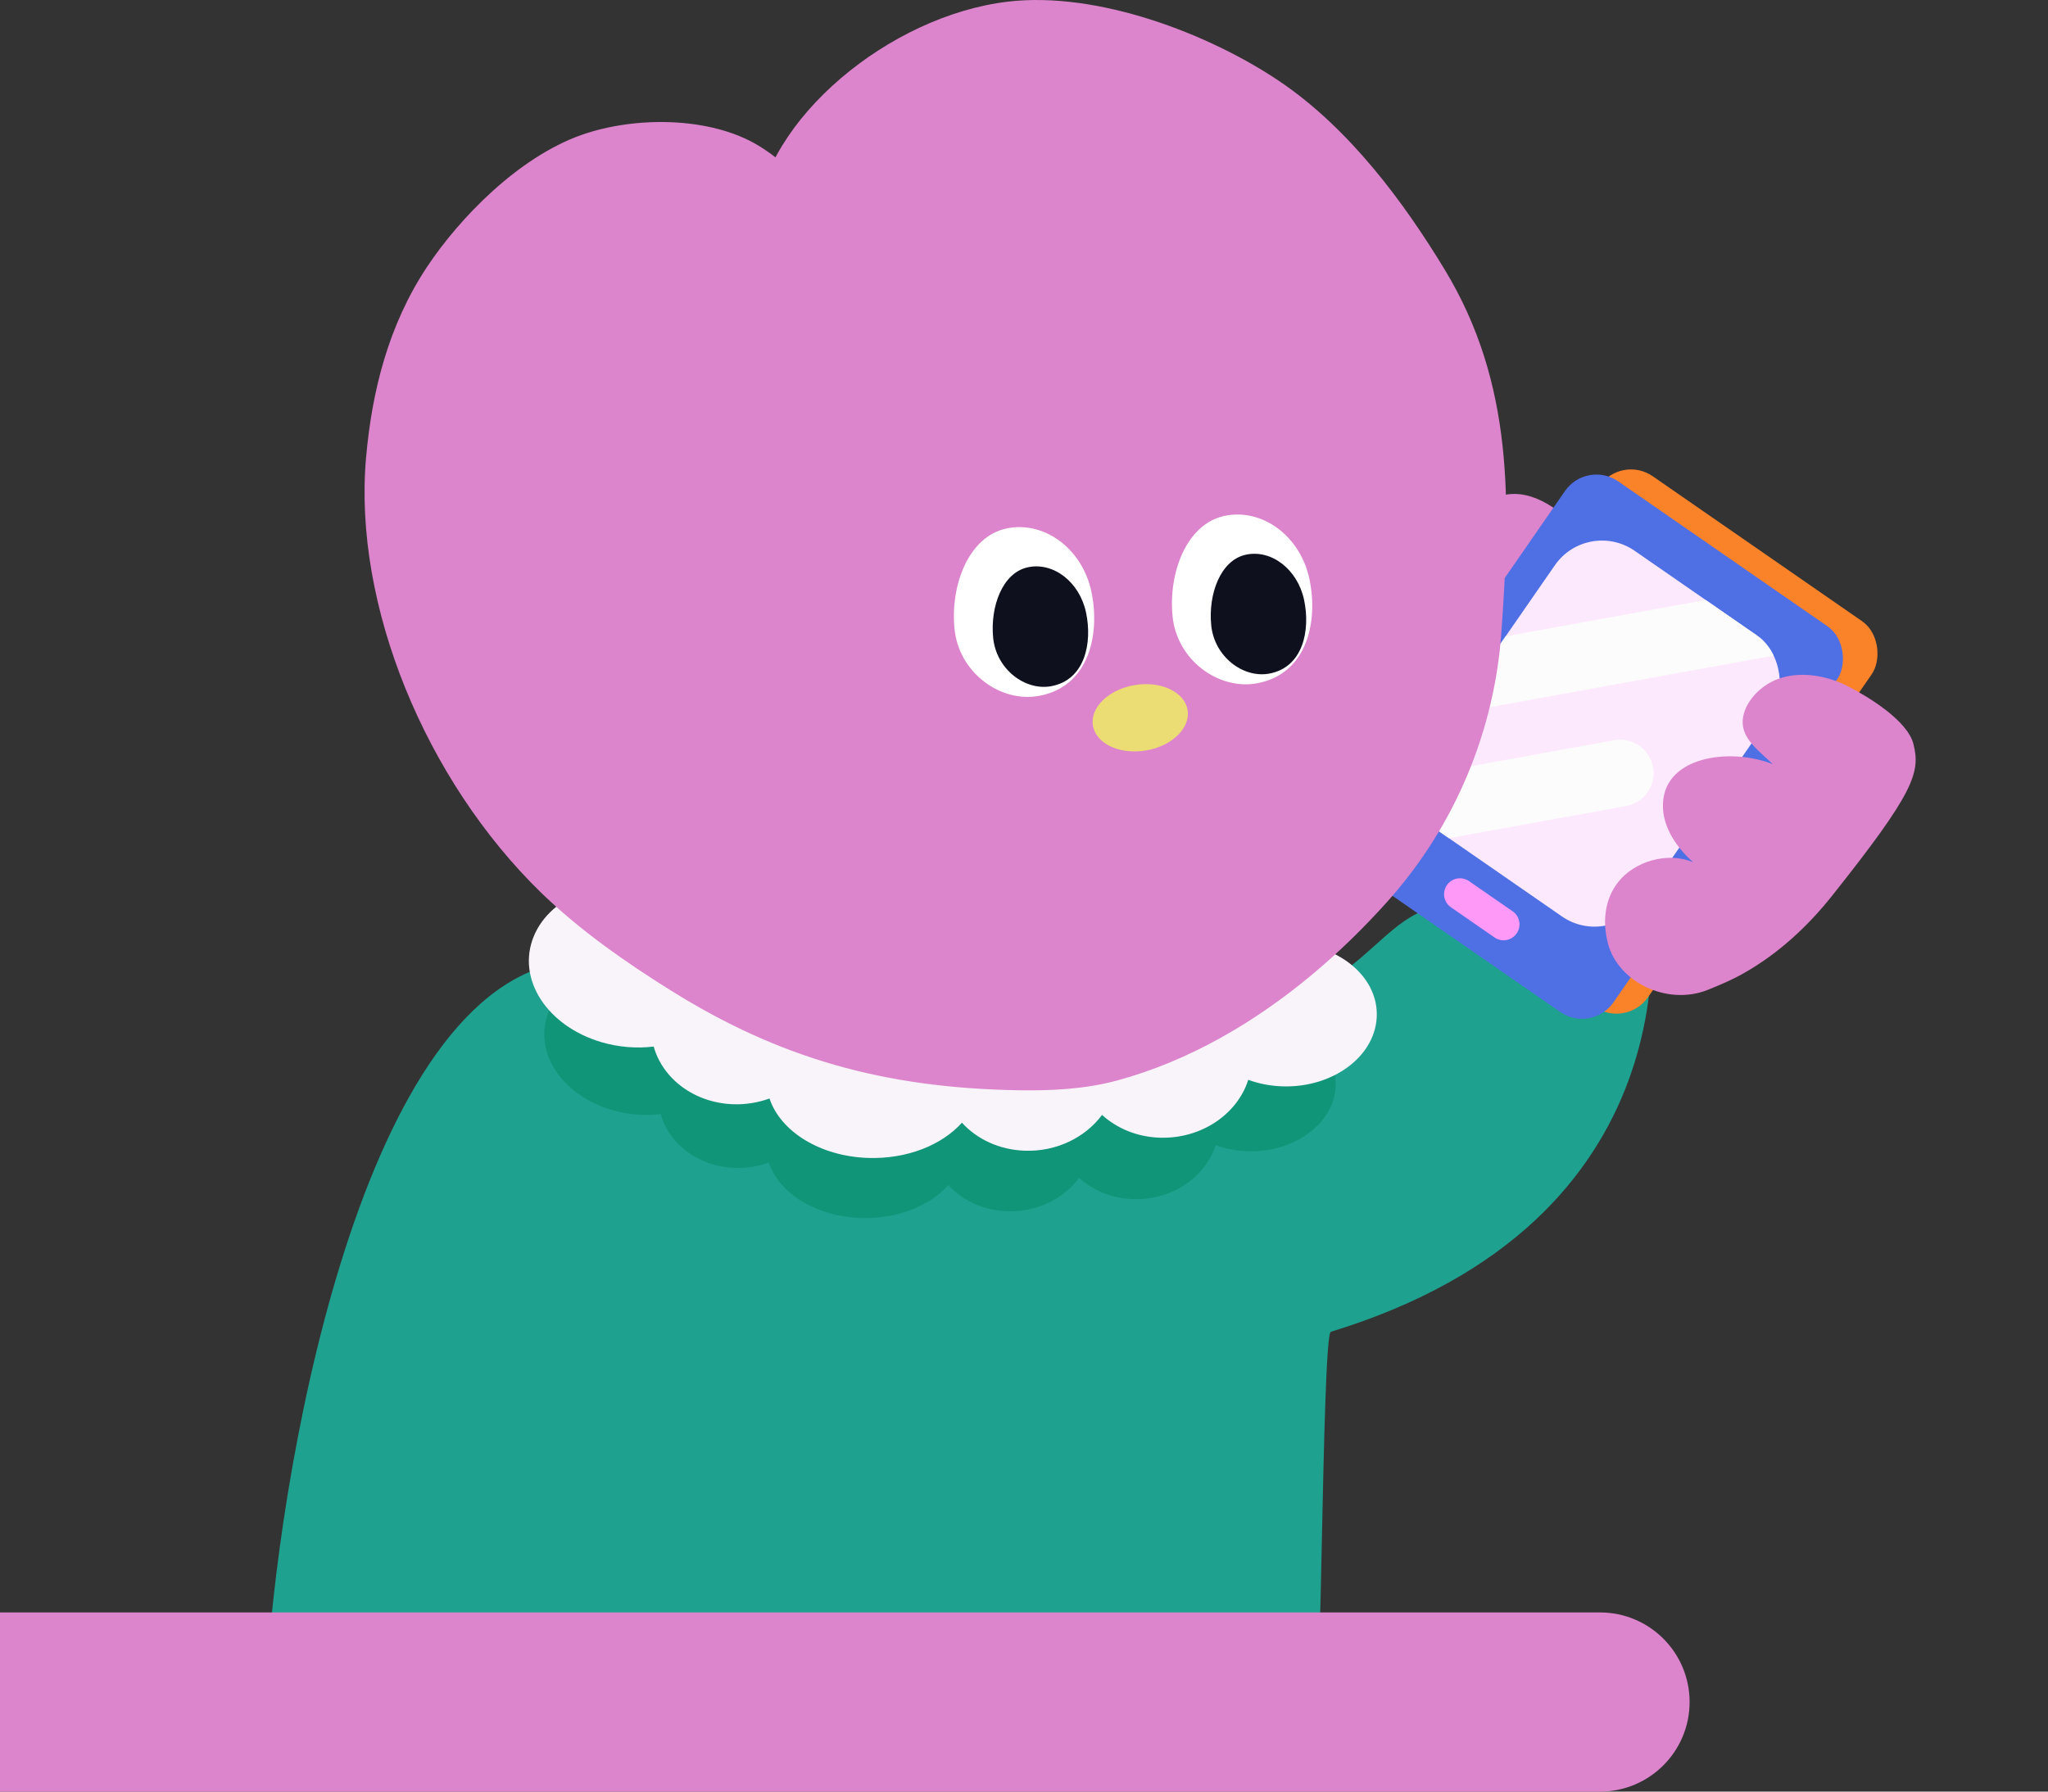 <svg width="160" height="140" viewBox="0 0 160 140" fill="none" xmlns="http://www.w3.org/2000/svg">
<rect x="0" y="0" width="160" height="140" fill="#333333" stroke="none"/>
<path d="M29.78 133.135H34.422C44.04 134.097 82.238 133.877 96.079 133.135H102.969L102.728 131.573C102.847 131.315 102.899 131.029 102.942 130.753C103.068 129.936 103.163 125.474 103.27 120.426C103.428 112.946 103.614 104.179 103.971 104.07C132.209 95.431 129.526 72.495 128.491 68.004C124.88 67.811 122.207 67.839 118.653 68.798C116.111 69.482 113.563 70.256 111.141 71.194C109.839 71.698 108.615 72.797 107.376 73.91C105.786 75.338 104.17 76.789 102.328 77.038C101.392 77.164 100.093 77.191 98.664 77.22C94.873 77.299 90.162 77.397 88.85 79.406C88.201 80.401 88.51 80.643 88.778 80.683C88.592 80.716 88.285 80.784 87.805 80.916C87.251 81.069 86.727 81.221 86.22 81.368C84.121 81.977 82.316 82.501 79.906 82.64L74.454 82.953C71.275 80.626 62.342 76.503 46.701 75.103C29.769 73.588 22.512 110.184 21 128.671L22.5 132C23.286 133.901 28.13 132.11 29.78 133.135Z" fill="#1FA18F"/>
<path d="M0 126H125C128.866 126 132 129.134 132 133V133C132 136.866 128.866 140 125 140H0V126Z" fill="#DC84CC"/>
<path d="M120.037 56.798C122.291 56.901 124.65 56.942 126.721 56.177C127.807 55.776 129.971 54.878 130.557 53.744C132.137 50.705 125.888 44.466 124.063 42.232C122.439 40.247 120.206 38.391 117.92 38.616C115.874 38.821 114.482 40.672 113.796 42.666C112.618 46.092 113.061 50.285 114.962 53.757C115.463 54.675 116.094 55.574 116.969 56.109C117.925 56.686 119.002 56.756 120.037 56.798Z" fill="#DC84CC"/>
<rect x="126.664" y="35.514" width="25.862" height="36.666" rx="2.986" transform="rotate(34.705 126.664 35.514)" fill="#FA832A"/>
<rect x="123.965" y="35.914" width="25.862" height="36.666" rx="2.986" transform="rotate(34.705 123.965 35.914)" fill="#4F70E4"/>
<g clip-path="url(#clip0_3691_7692)">
<rect x="124.023" y="40.489" width="23.142" height="32.101" rx="2.986" transform="rotate(34.705 124.023 40.489)" fill="#FDE9FD"/>
<path d="M111.368 53.518L139.414 48.423" stroke="#FCFCFC" stroke-width="5.226"/>
<path d="M98.524 65.509L126.57 60.414" stroke="#FCFCFC" stroke-width="5.226" stroke-linecap="round"/>
</g>
<path d="M113.038 69.166C113.429 68.602 114.204 68.461 114.768 68.852L118.176 71.212C118.74 71.603 118.881 72.377 118.49 72.942V72.942C118.099 73.506 117.325 73.647 116.76 73.256L113.353 70.896C112.788 70.505 112.648 69.731 113.038 69.166V69.166Z" fill="#FF99F7"/>
<path d="M143.142 69.985C141.272 72.336 138.991 74.489 136.23 76.05C135.337 76.562 134.401 76.953 133.429 77.347C130.232 78.633 126.39 76.718 125.617 73.712C125.201 72.097 125.326 70.339 126.402 68.952C127.647 67.336 130.239 66.519 132.281 67.379C130.964 66.213 129.954 64.684 129.917 63.058C129.82 59.101 135.145 58.379 138.5 59.716C137.426 58.672 136.032 57.721 136.151 56.256C136.26 54.893 137.503 53.58 138.885 53.065C140.621 52.417 142.699 52.775 144.348 53.618C146.081 54.507 149.037 56.339 149.49 58.149C150.052 60.383 149.538 61.937 143.142 69.985Z" fill="#DC84CC"/>
<path d="M42.875 79.037C44.131 75.957 48.374 74.409 52.351 75.581C54.894 76.329 56.702 78.01 57.355 79.927C57.616 79.905 57.876 79.897 58.142 79.905C61.129 80.008 63.503 81.945 64.019 84.46C65.198 84.011 66.541 83.772 67.966 83.819C70.309 83.9 72.357 84.738 73.705 85.991C74.905 84.306 77.039 83.211 79.403 83.293C81.062 83.348 82.533 83.977 83.6 84.952C84.81 83.318 86.909 82.262 89.232 82.343C90.1 82.373 90.917 82.557 91.652 82.869C92.658 80.838 95.206 79.435 98.101 79.533C101.732 79.657 104.525 82.095 104.341 84.974C104.157 87.852 101.068 90.085 97.438 89.961C96.554 89.931 95.727 89.76 94.971 89.486C94.175 92.001 91.53 93.81 88.507 93.703C86.848 93.647 85.377 93.019 84.31 92.044C83.1 93.677 81.001 94.734 78.678 94.653C76.809 94.588 75.18 93.802 74.093 92.608C72.638 94.234 70.085 95.277 67.24 95.179C63.717 95.055 60.858 93.233 60.061 90.846C59.245 91.141 58.346 91.299 57.416 91.265C54.567 91.167 52.27 89.4 51.616 87.056C50.386 87.206 49.078 87.112 47.797 86.736C43.819 85.568 41.613 82.121 42.875 79.037Z" fill="#119579"/>
<path d="M41.695 73.179C43.043 69.877 47.587 68.222 51.851 69.48C54.573 70.284 56.513 72.08 57.212 74.137C57.488 74.116 57.769 74.107 58.055 74.116C61.251 74.227 63.799 76.302 64.351 78.996C65.612 78.513 67.057 78.256 68.578 78.312C71.091 78.397 73.281 79.296 74.726 80.638C76.008 78.834 78.295 77.662 80.833 77.747C82.61 77.807 84.182 78.483 85.331 79.526C86.628 77.777 88.875 76.644 91.367 76.729C92.296 76.763 93.169 76.96 93.96 77.29C95.038 75.112 97.769 73.611 100.869 73.718C104.755 73.851 107.752 76.464 107.553 79.548C107.359 82.632 104.045 85.027 100.159 84.89C99.215 84.856 98.326 84.676 97.519 84.381C96.667 87.076 93.833 89.013 90.596 88.902C88.819 88.842 87.246 88.166 86.097 87.123C84.8 88.872 82.554 90.005 80.062 89.92C78.06 89.851 76.314 89.009 75.15 87.73C73.593 89.475 70.856 90.587 67.807 90.484C64.034 90.352 60.97 88.401 60.118 85.84C59.239 86.156 58.279 86.323 57.284 86.289C54.236 86.182 51.769 84.291 51.07 81.781C49.752 81.939 48.348 81.84 46.975 81.434C42.711 80.172 40.347 76.477 41.695 73.179Z" fill="#F9F4F9"/>
<path d="M102.441 76.213C98.091 79.829 92.975 82.887 87.256 84.439C84.764 85.113 82.109 85.241 79.49 85.195C68.992 85.006 60.858 82.667 52.474 77.439C48.802 75.151 45.279 72.67 42.292 69.775C33.254 60.987 27.582 47.298 28.598 35.764C29.052 30.612 30.329 25.429 33.356 20.864C35.894 17.04 40.49 12.296 45.412 10.55C49.614 9.064 55.496 9.105 59.244 11.372C61.848 12.945 63.717 15.248 64.973 17.714C65.678 19.092 66.112 20.89 64.805 21.931C63.533 22.942 61.256 22.483 60.173 21.329C59.091 20.175 58.948 18.602 59.076 17.142C59.734 9.371 69.441 1.232 78.739 0.129C85.749 -0.704 94.445 2.636 99.934 6.332C105.423 10.029 109.686 15.819 112.862 21.058C118.311 30.035 118.004 39.379 117.294 49.422C116.763 56.938 113.792 64.444 108.338 70.51C106.577 72.471 104.606 74.411 102.441 76.213Z" fill="#DC84CC"/>
<path d="M89.501 58.65C91.544 58.316 93.013 56.899 92.781 55.485C92.55 54.071 90.706 53.196 88.664 53.531C86.621 53.865 85.152 55.282 85.384 56.696C85.615 58.109 87.459 58.984 89.501 58.65Z" fill="#EBDD73"/>
<path d="M74.569 49.109C74.242 45.704 75.677 41.925 78.628 41.297C81.58 40.669 84.551 42.875 85.261 46.219C85.976 49.569 85.077 53.684 81.141 54.384C78.169 54.915 74.896 52.582 74.569 49.109Z" fill="white"/>
<path d="M77.591 49.843C77.351 47.428 78.301 44.758 80.302 44.329C82.304 43.9 84.341 45.483 84.847 47.862C85.352 50.242 84.77 53.152 82.095 53.627C80.078 53.979 77.836 52.304 77.591 49.843Z" fill="#0E111D"/>
<path d="M91.604 48.125C91.278 44.719 92.712 40.941 95.663 40.313C98.615 39.685 101.587 41.891 102.296 45.235C103.011 48.585 102.112 52.7 98.176 53.4C95.204 53.931 91.931 51.597 91.604 48.125Z" fill="white"/>
<path d="M94.626 48.859C94.386 46.444 95.336 43.773 97.338 43.344C99.339 42.916 101.376 44.498 101.882 46.878C102.387 49.257 101.805 52.168 99.13 52.643C97.113 52.995 94.871 51.32 94.626 48.859Z" fill="#0E111D"/>
<defs>
<clipPath id="clip0_3691_7692">
<rect x="124.023" y="40.49" width="20.557" height="26.723" rx="4.479" transform="rotate(34.705 124.023 40.49)" fill="white"/>
</clipPath>
</defs>
</svg>
